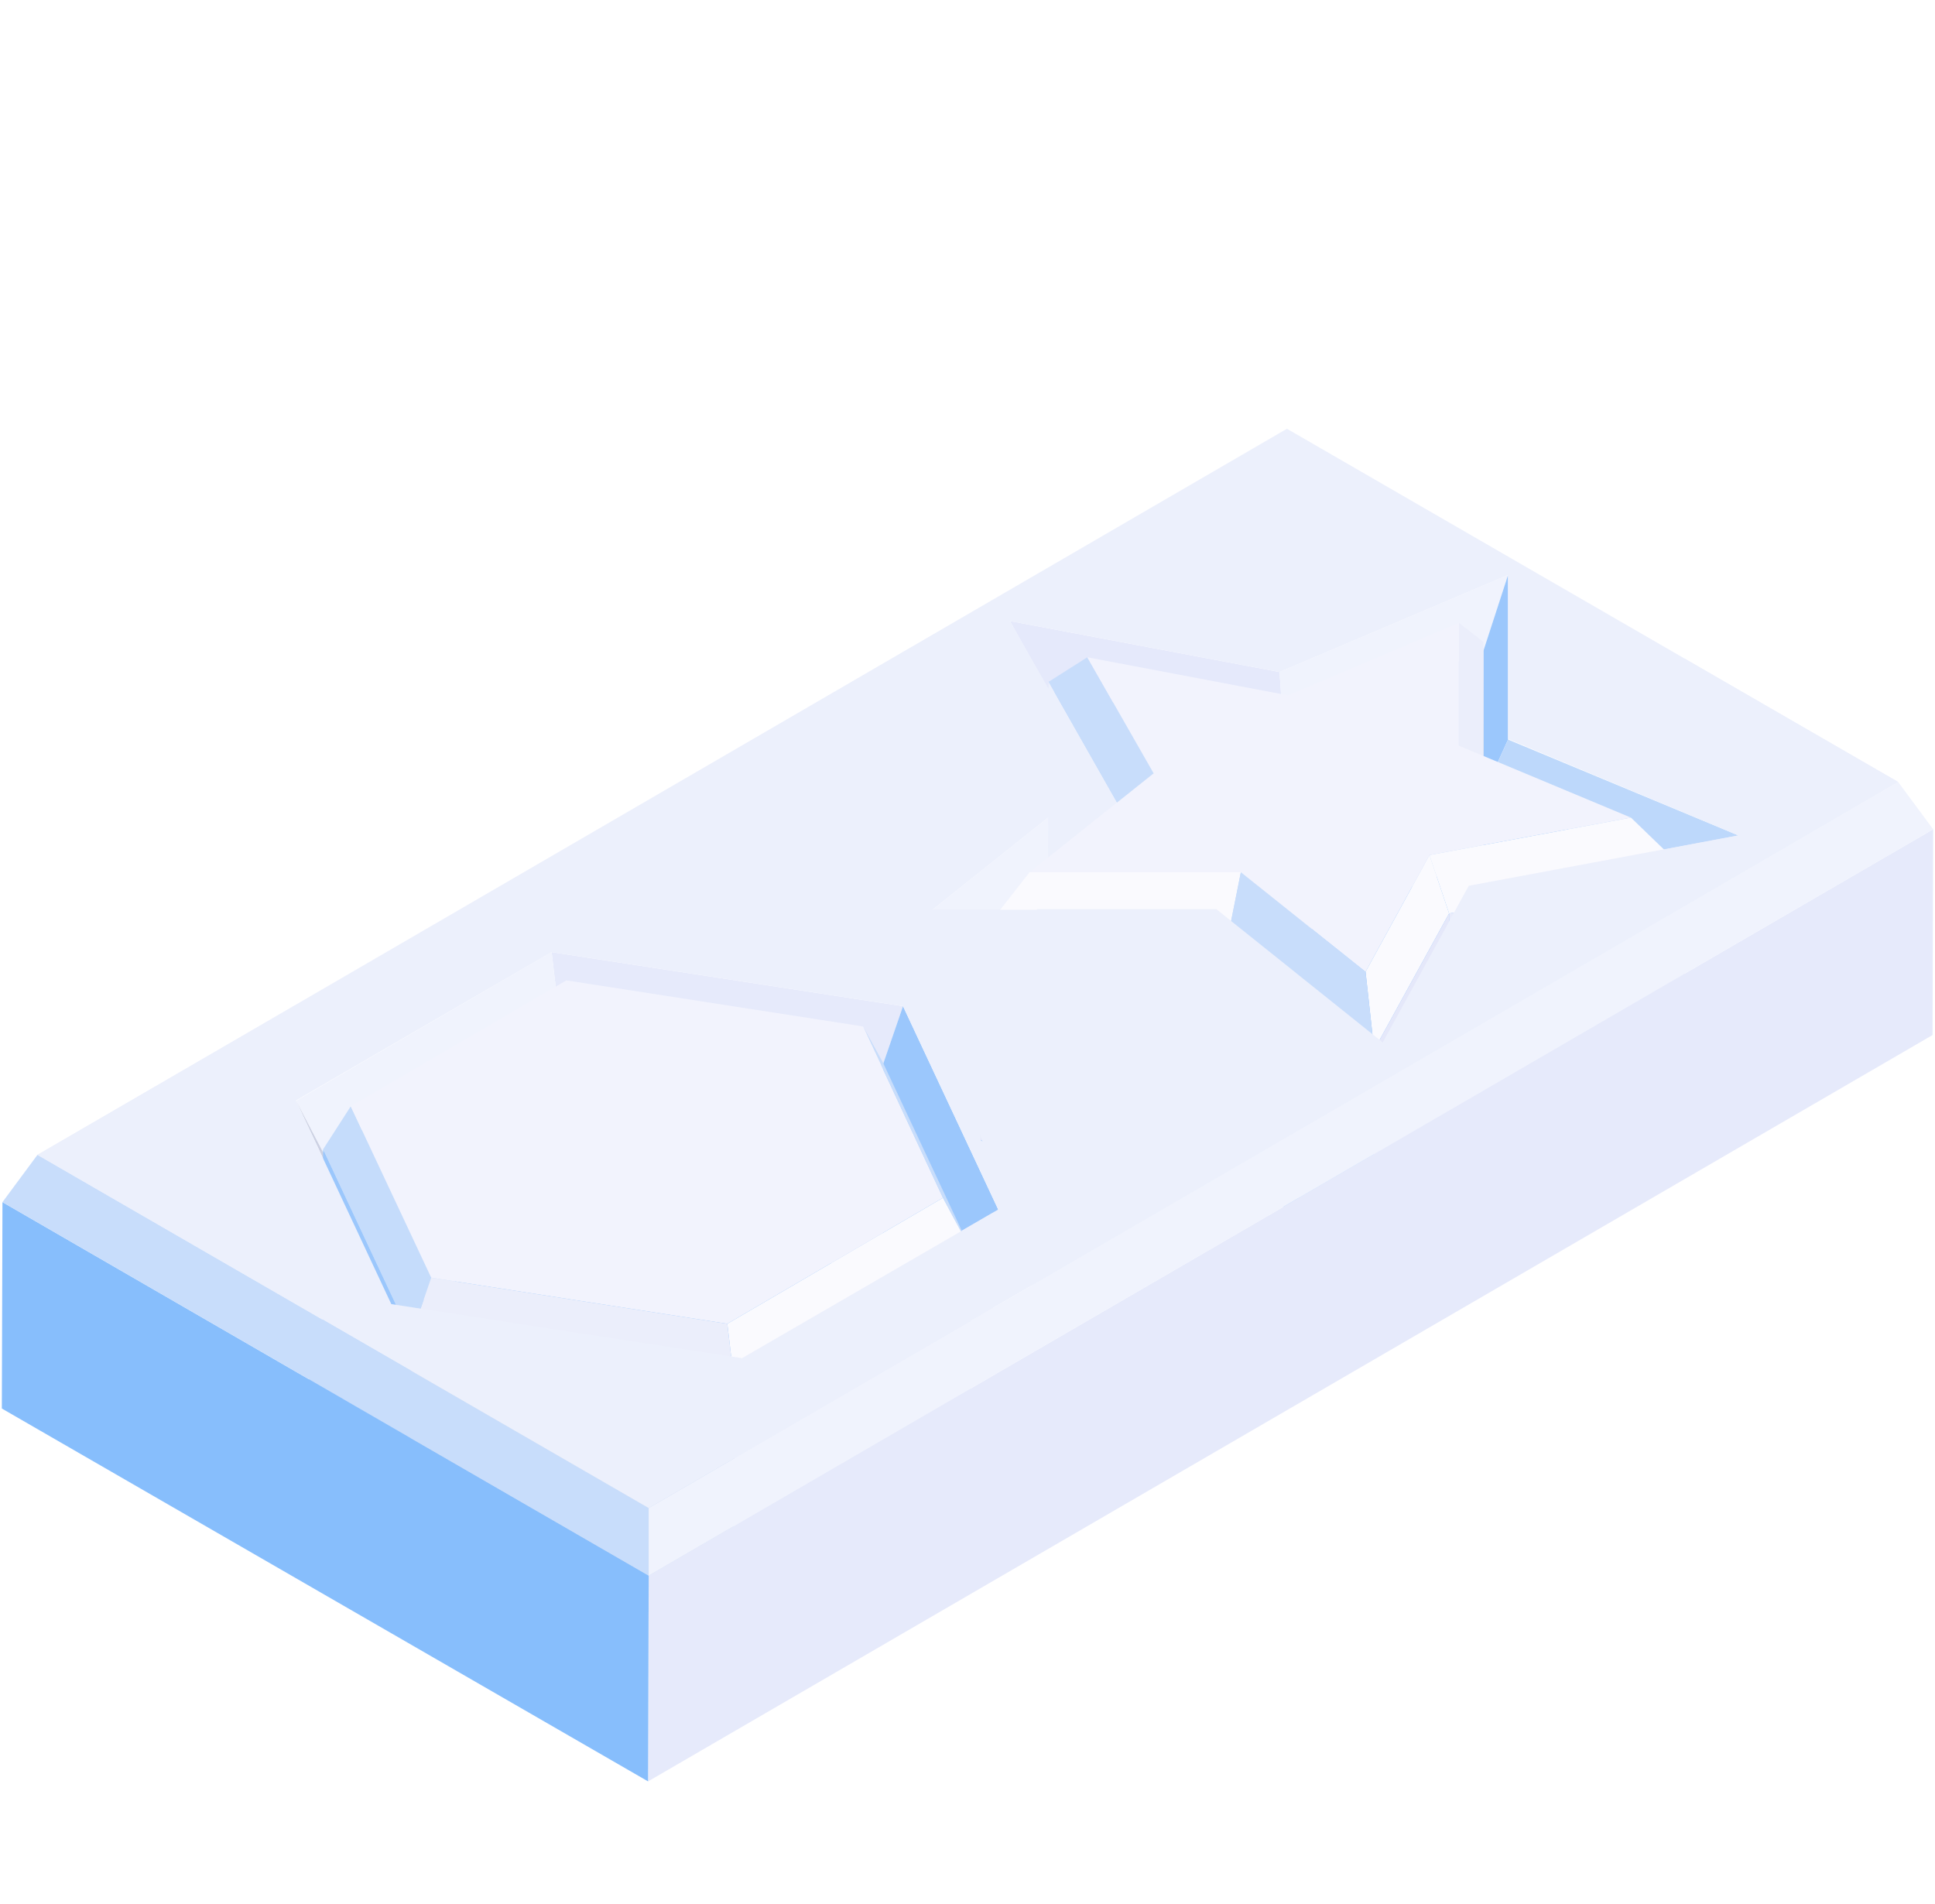 <?xml version="1.0" encoding="utf-8"?>
<!-- Generator: Adobe Illustrator 25.3.1, SVG Export Plug-In . SVG Version: 6.00 Build 0)  -->
<svg version="1.1" xmlns="http://www.w3.org/2000/svg" xmlns:xlink="http://www.w3.org/1999/xlink" x="0px" y="0px"
	 viewBox="0 0 315 310" style="enable-background:new 0 0 315 310;" xml:space="preserve">
<style type="text/css">
	.st0{fill:#87BEFC;}
	.st1{enable-background:new    ;}
	.st2{fill:#BDD8FB;}
	.st3{fill:#C8DDFB;}
	.st4{fill:#E5E9FB;}
	.st5{fill:#F0F3FD;}
	.st6{fill:#9EA2B0;}
	.st7{fill:#9BC7FC;}
	.st8{fill:#E6E9FB;}
	.st9{fill:#E6EAFB;}
	.st10{fill:url(#SVGID_1_);}
	.st11{fill:#CCD1E3;}
	.st12{fill:#ECF0FC;}
	.st13{fill:#EBEEFB;}
	.st14{fill:#BED8FB;}
	.st15{fill:#E9ECFB;}
	.st16{fill:#FAFAFE;}
	.st17{fill:#E6E9FA;}
	.st18{fill:#A6CDFC;}
	.st19{fill:#E5E8FA;}
	.st20{fill:#F2F3FD;}
	.st21{fill:url(#SVGID_2_);}
	.st22{fill:#C5DCFB;}
	.st23{fill:#CBDBF2;}

	/* ADD OBJECTS ANIMATION */

#hexa{
        transform-origin: 50% 50% !important;
		animation: bounce 8s infinite ease-out;
        }


#star{
        transform-origin: 50% 50% !important;
		animation: bounce 8s 1s infinite ease-out;
        }

 	@keyframes bounce { 
        0% {
        transform: 
		translate(0px, 0px);
		}
		35% {
        transform: 
		translate(0px, -80px);
		}
		50% {
        transform: 
		translate(0px, -70px);
		}
		65% {
        transform: 
		translate(0px, -80px);
		}
	
		100% {
		transform: 
		translate(0px, 0px);
		}
    } 


</style>
<g id="bottom">
	<polygon class="st0" points="241.4,139.4 208.9,153.2 170.6,145.9 164.3,150 230.5,174.9 245.3,142.6 	"/>
	<polygon class="st0" points="143.6,206.9 90.9,198.8 52.5,221.1 48,228.1 115.9,239.8 146.8,212.7 	"/>
</g>
<g id="all">
	<g>
		<g>
			<g class="st1">
				<g>
					<polygon class="st2" points="209,119.7 208.9,153.2 170.6,145.9 170.7,112.4 					"/>
				</g>
				<g>
					<polygon class="st3" points="241.5,105.9 241.4,139.4 208.9,153.2 209,119.7 					"/>
				</g>
				<g>
					<polygon class="st4" points="208.3,109.4 209,119.7 170.7,112.4 164.4,101.1 					"/>
				</g>
				<g>
					<polygon class="st5" points="245.5,93.6 241.5,105.9 209,119.7 208.3,109.4 					"/>
				</g>
				<g>
					<polygon class="st6" points="241.5,129.2 241.4,162.8 241.4,139.4 241.5,105.9 					"/>
				</g>
				<g>
					<polygon class="st7" points="245.5,120.4 241.5,129.2 241.5,105.9 245.5,93.6 					"/>
				</g>
				<g>
					<polygon class="st0" points="274.2,142.9 274.1,176.4 241.4,162.8 241.5,129.2 					"/>
				</g>
				<g>
					<polygon class="st2" points="283,136 274.2,142.9 241.5,129.2 245.5,120.4 					"/>
				</g>
				<g>
					<polygon class="st8" points="183.3,134.6 183.2,168.1 159.6,187 159.7,153.4 					"/>
				</g>
				<g>
					<polygon class="st5" points="178.9,126.5 183.3,134.6 159.7,153.4 151.8,148.1 					"/>
				</g>
				<g>
					<polygon class="st2" points="143.7,173.4 143.6,206.9 90.9,198.8 91,165.2 					"/>
				</g>
				<g>
					<polygon class="st9" points="147,163.8 143.7,173.4 91,165.2 89.8,155 					"/>
				</g>
				<g>
					<linearGradient id="SVGID_1_" gradientUnits="userSpaceOnUse" x1="60.035" y1="205.236" x2="-7.676" y2="274.938">
						<stop  offset="7.129397e-02" style="stop-color:#C8DDFB"/>
						<stop  offset="1" style="stop-color:#429CFE"/>
					</linearGradient>
					<polygon class="st10" points="91,165.2 90.9,198.8 52.5,221.1 52.6,187.6 					"/>
				</g>
				<g>
					<polygon class="st5" points="89.8,155 91,165.2 52.6,187.6 48.2,179.2 					"/>
				</g>
				<g>
					<polygon class="st0" points="158,203.9 157.9,237.4 143.6,206.9 143.7,173.4 					"/>
				</g>
				<g>
					<polygon class="st7" points="162.5,196.9 158,203.9 143.7,173.4 147,163.8 					"/>
				</g>
				<g>
					<polygon class="st11" points="48.2,179.2 52.6,187.6 66.9,218.1 63.7,212.3 					"/>
				</g>
			</g>
		</g>
		<g>
			<g>
				<path class="st12" d="M209.5,69.8l99.5,57.5L105.6,245.5L6.1,188L209.5,69.8z M225.1,169.7l14-25.4L283,136l-37.5-15.7l0-26.7
					l-37.2,15.8l-43.9-8.3l14.5,25.4l-27.1,21.6L198,148L225.1,169.7 M120.8,221.1l41.7-24.2L147,163.8L89.8,155l-41.7,24.2
					l15.5,33.1L120.8,221.1"/>
			</g>
		</g>
	</g>
</g>
<g id="star">
	<g>
		<g>
			<polygon class="st3" points="274.1,175.1 265.4,182 232.6,188.1 235.8,182.2 			"/>
		</g>
		<g>
			<polygon class="st13" points="237.5,101.4 241.5,104.5 241.5,127.9 237.5,121.4 			"/>
		</g>
		<g>
			<polygon class="st12" points="183.3,133.2 183.2,166.7 170.6,144.6 170.7,111 			"/>
		</g>
		<g>
			<polygon class="st14" points="199.9,185.5 201.9,190.9 167.4,191 159.6,185.6 			"/>
		</g>
		<g>
			<polygon class="st3" points="187.8,125.9 183.3,133.2 170.7,111 177,107 			"/>
		</g>
		<g>
			<polygon class="st15" points="274.2,141.5 274.1,175.1 235.8,182.2 235.9,148.7 			"/>
		</g>
		<g>
			<polygon class="st16" points="265.5,133.1 274.2,141.5 235.9,148.7 232.7,139.2 			"/>
		</g>
		<g>
			<polygon class="st17" points="200,152 199.9,185.5 159.6,185.6 159.7,152.1 			"/>
		</g>
		<g>
			<polygon class="st16" points="202,142 200,152 159.7,152.1 167.6,142 			"/>
		</g>
		<g>
			<polygon class="st18" points="223.6,204.5 222.1,207.1 201.9,190.9 199.9,185.5 			"/>
		</g>
		<g>
			<polygon class="st2" points="223.7,170.9 223.6,204.5 199.9,185.5 200,152 			"/>
		</g>
		<g>
			<polygon class="st16" points="232.7,139.2 235.9,148.7 223.7,170.9 222.3,158.2 			"/>
		</g>
		<g>
			<polygon class="st3" points="222.3,158.2 223.7,170.9 200,152 202,142 			"/>
		</g>
		<g>
			<polygon class="st19" points="235.9,148.7 235.8,182.2 223.6,204.5 223.7,170.9 			"/>
		</g>
		<g>
			<polygon class="st20" points="237.5,101.4 237.5,121.4 265.5,133.1 232.7,139.2 222.3,158.2 202,142 167.6,142 187.8,125.9 
				177,107 209.7,113.2 			"/>
		</g>
	</g>
</g>
<g id="star-base">
	<g>
		<g>
			<polygon class="st12" points="274.2,107.2 274.2,132.3 283,136 239.1,144.2 225.1,169.7 198,148 168.8,148 168.8,148.1 
				151.5,148.1 151.5,103.6 134.8,113.3 168.2,209.7 309,127.3 			"/>
		</g>
	</g>
</g>
<g id="hexa">
	<g>
		<g>
			<polygon class="st3" points="140.5,167.1 143.7,172.9 158,203.4 153.5,195 			"/>
		</g>
		<g>
			<linearGradient id="SVGID_2_" gradientUnits="userSpaceOnUse" x1="299.231" y1="127.246" x2="-254.708" y2="476.931">
				<stop  offset="7.129397e-02" style="stop-color:#C8DDFB"/>
				<stop  offset="1" style="stop-color:#429CFE"/>
			</linearGradient>
			<polygon class="st21" points="119.5,259.3 118.2,264.4 70,256.9 66.8,251.1 			"/>
		</g>
		<g>
			<polygon class="st3" points="157.9,236.9 153.4,243.9 118.2,264.4 119.5,259.3 			"/>
		</g>
		<g>
			<polygon class="st7" points="66.9,217.6 66.8,251.1 52.5,220.6 52.6,187.1 			"/>
		</g>
		<g>
			<polygon class="st22" points="70.2,208 66.9,217.6 52.6,187.1 57.1,180.1 			"/>
		</g>
		<g>
			<polygon class="st23" points="119.6,225.7 119.5,259.3 66.8,251.1 66.9,217.6 			"/>
		</g>
		<g>
			<polygon class="st13" points="158,203.4 157.9,236.9 119.5,259.3 119.6,225.7 			"/>
		</g>
		<g>
			<polygon class="st16" points="153.5,195 158,203.4 119.6,225.7 118.4,215.5 			"/>
		</g>
		<g>
			<polygon class="st13" points="118.4,215.5 119.6,225.7 66.9,217.6 70.2,208 			"/>
		</g>
		<g>
			<polygon class="st20" points="140.5,167.1 153.5,195 118.4,215.5 70.2,208 57.1,180.1 92.2,159.6 			"/>
		</g>
	</g>
</g>
<g id="sides">
	<g>
		<polygon class="st9" points="314.7,135 314.6,168.5 105.5,290 105.6,256.5 		"/>
	</g>
	<g>
		<polygon class="st0" points="105.6,256.5 105.5,290 0.3,229.3 0.4,195.7 		"/>
	</g>
	<g>
		<polygon class="st3" points="105.6,245.5 105.6,256.5 0.4,195.7 6.1,188 		"/>
	</g>
	<g>
		<polygon class="st5" points="309,127.3 314.7,135 105.6,256.5 105.6,245.5 		"/>
	</g>
</g>
<g id="hexa-base">
	<g>
		<polygon class="st12" points="161.7,197.4 120.8,221.1 63.7,212.3 48.2,179.2 48.2,163.6 6.1,188 105.6,245.5 161.7,212.9 		"/>
	</g>
</g>
</svg>
